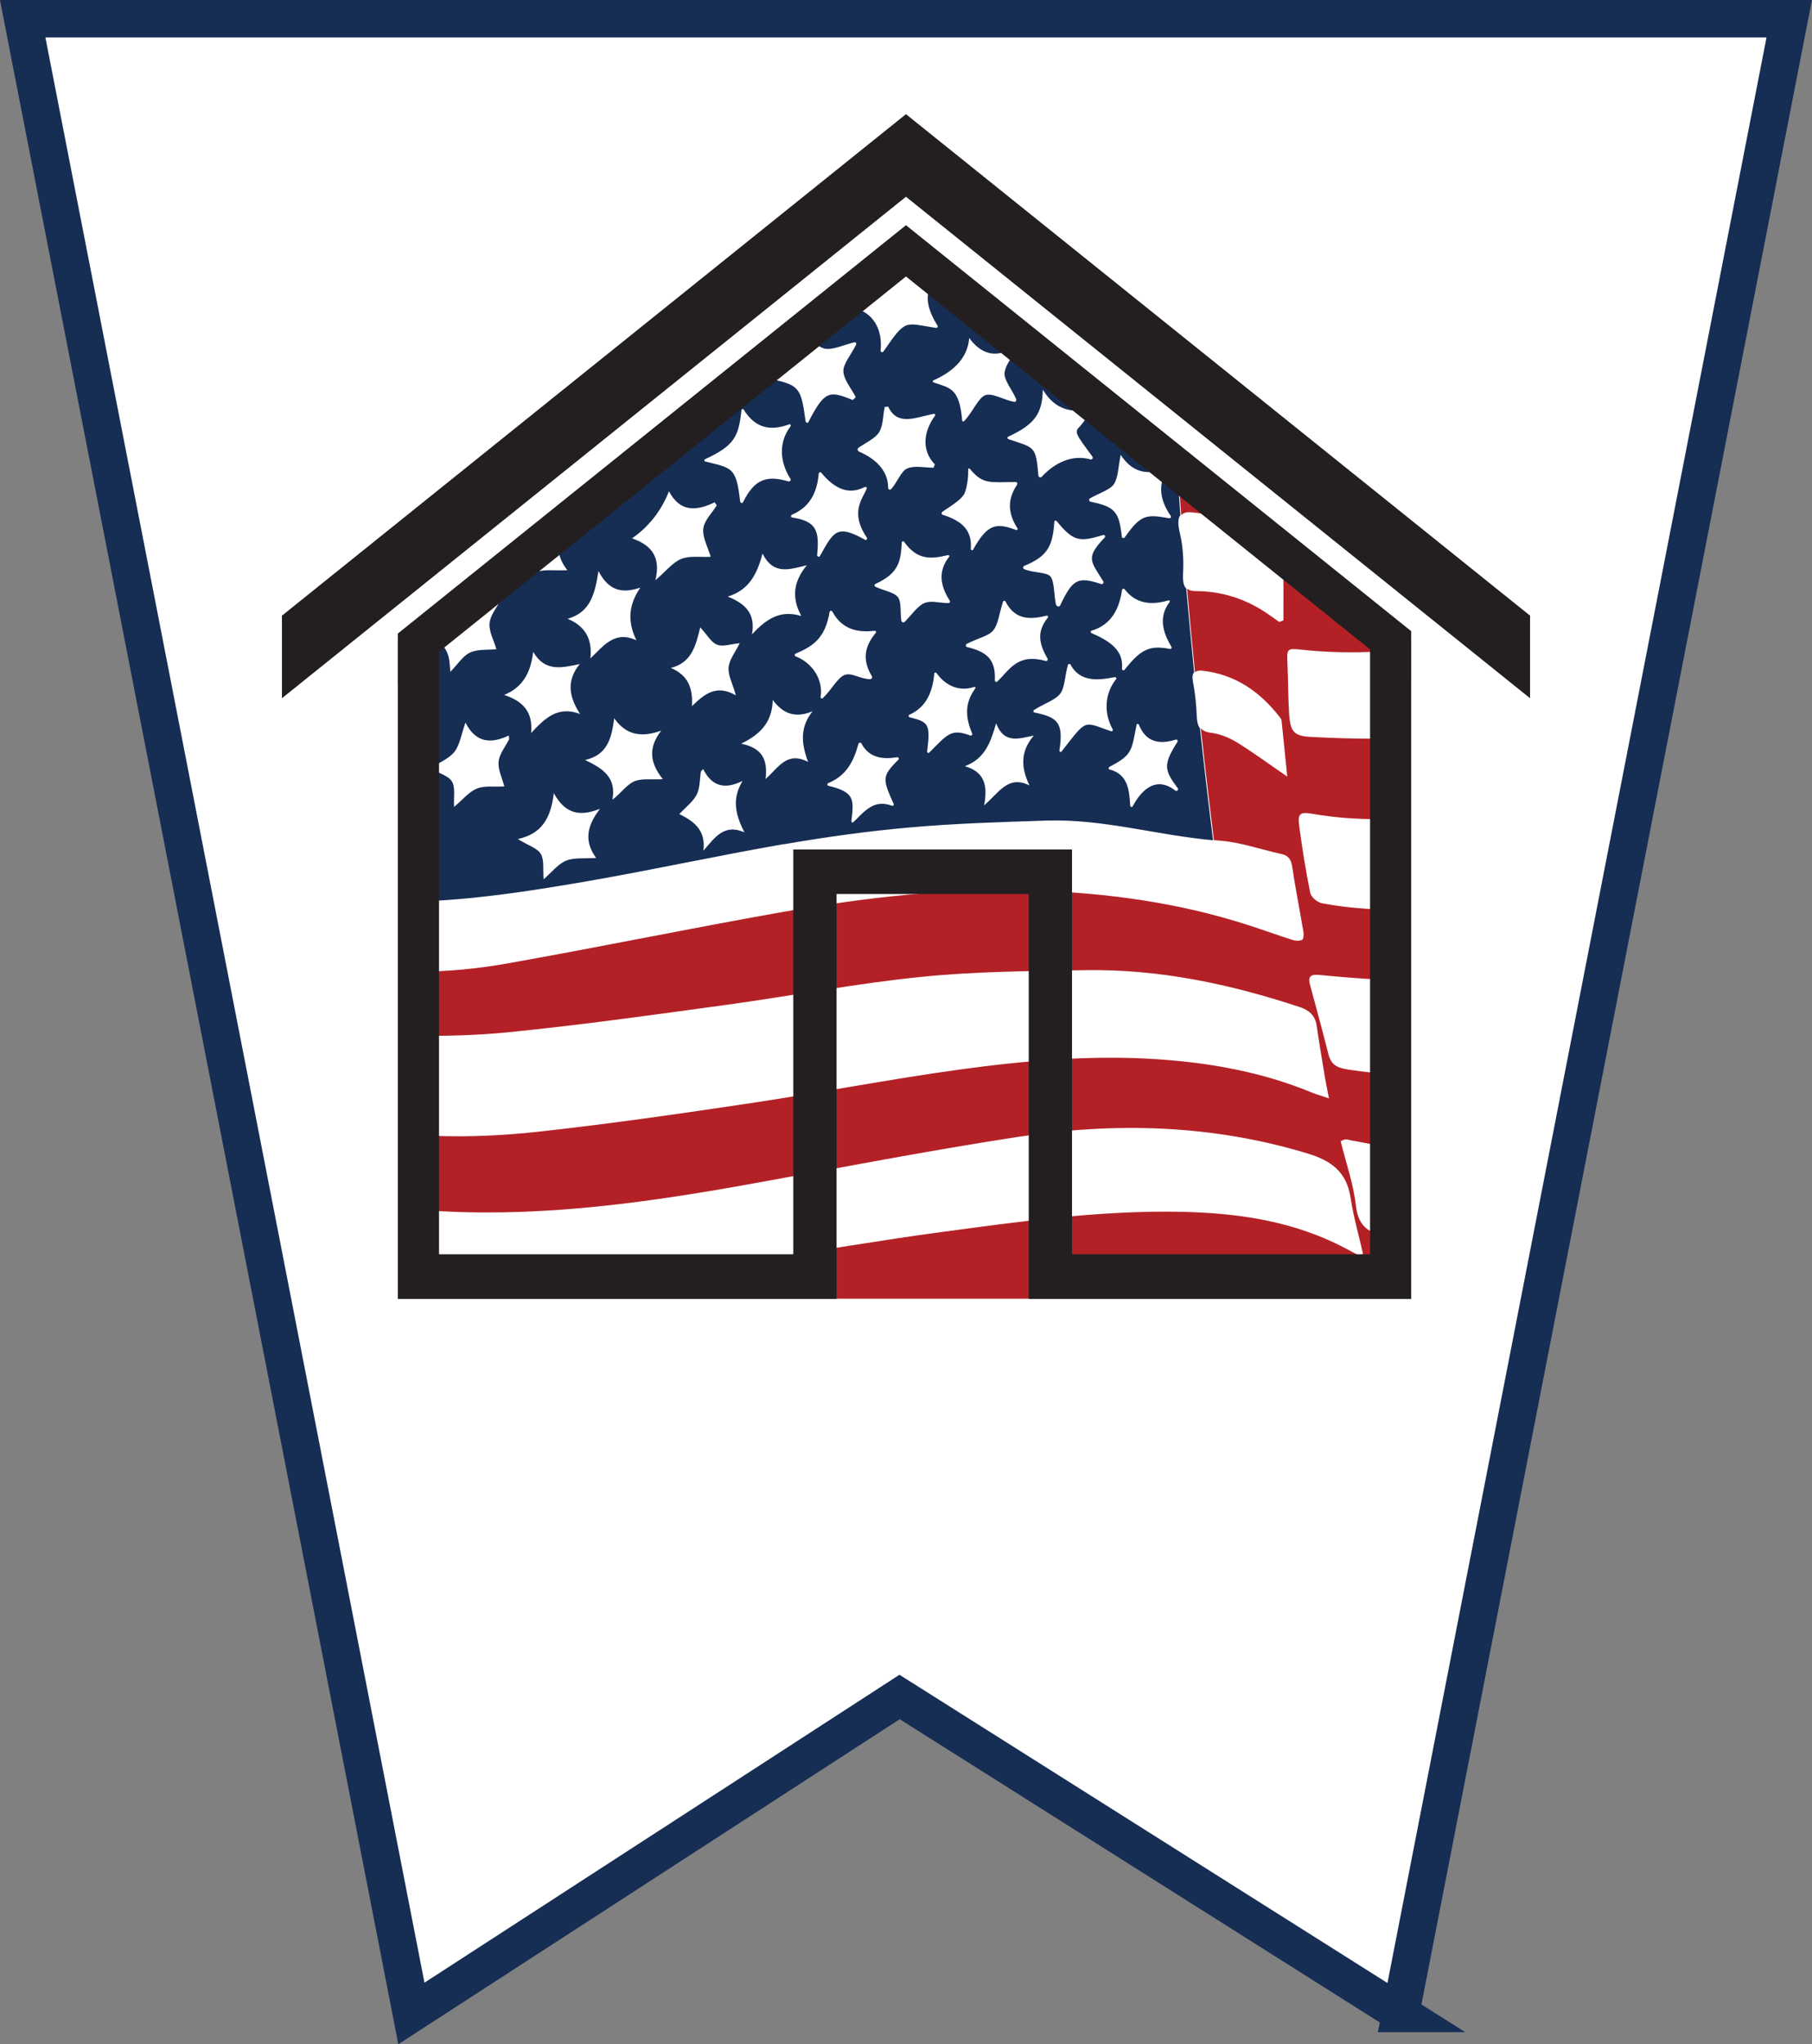 <?xml version="1.0" encoding="UTF-8"?><svg id="Layer_2" xmlns="http://www.w3.org/2000/svg" viewBox="0 0 242.03 273.05"><rect x="0" y="0" width="242.03" height="273.05" fill="#808080" stroke="none"/><defs><style>.cls-1{fill:#26306a;}.cls-2{fill:#fff;stroke:#162d54;stroke-miterlimit:10;stroke-width:5px;}.cls-3{fill:#162d54;}.cls-4{fill:none;}.cls-5{fill:#b32126;}.cls-6{fill:#231f20;}</style></defs><g id="Layer_1-2"><path class="cls-2" d="M187.08,268.93c-22.31-14.09-44.62-28.18-66.92-42.27-21.74,14.09-43.48,28.18-65.21,42.27L3.03,2.5H238.99l-51.91,266.43Z"/><g><g><path class="cls-4" d="M175.37,108.69c-1.8-.31-2.07-.07-1.83,1.72,.4,2.96,.86,5.91,1.46,8.83,.12,.56,.95,1.27,1.55,1.38,2.49,.46,4.98,.72,7.48,.82v-12.06c-2.89,.02-5.78-.2-8.67-.69Z"/><path class="cls-4" d="M173.87,86.77c-2.04-.22-2.02-.15-1.92,2.01,.1,2.18,.08,4.37,.22,6.55,.15,2.41,.64,2.97,2.93,3.09,2.98,.15,5.96,.25,8.93,.23v-11.63c-3.38,.17-6.77,.12-10.16-.25Z"/><path class="cls-4" d="M174.97,131.48c.82,3.11,1.68,6.21,2.47,9.32,.35,1.37,1.11,1.8,2.49,2.02,1.37,.22,2.74,.39,4.11,.5v-12.51c-2.61-.14-5.21-.36-7.81-.61-1.03-.1-1.57,.1-1.26,1.27Z"/><path class="cls-4" d="M179.73,152.17c-.15,0-.3,.1-.67,.24,.71,2.88,1.7,5.71,2.04,8.62,.28,2.43,1.38,3.34,2.93,3.78v-11.83c-1.22-.24-2.43-.49-3.65-.7-.22-.04-.44-.12-.65-.12Z"/><path class="cls-4" d="M159.4,90.79c.19,1.71,.43,3.41,.56,5.12,.05,.59,.16,1.04,.42,1.36,.26,.33,.68,.53,1.34,.62,1.19,.15,2.41,.63,3.44,1.26,2.19,1.34,4.26,2.87,6.77,4.6-.27-2.68-.51-5.09-.76-7.5-.02-.16-.14-.31-.24-.44-2.65-3.41-5.93-5.69-10.26-6.2-.52-.06-.87,0-1.07,.21-.19,.19-.25,.51-.2,.98Z"/><path class="cls-4" d="M112.88,90.82c1.03-.41,2.33-.09,3.96-.09-1.76-2.49-1.28-4.53,.52-6.53-2.29,.17-4.69,1.42-6.07-1.82-.48,2.97-1.89,4.88-4.66,5.88,2.6,.8,3.62,2.39,2.99,5.34,1.38-1.23,2.19-2.36,3.26-2.78Z"/><path class="cls-4" d="M120.76,72.4c-.02,3.02-1.44,4.74-4.15,5.77,1.43,.74,2.63,1,3.23,1.77,.57,.72,.52,1.97,.8,3.25,.95-.87,1.69-1.94,2.69-2.34,1.04-.42,2.32-.21,3.83-.29-1.46-2.15-1.99-4.29,0-6.53-2.49,.7-4.68,1.03-6.4-1.62Z"/><path class="cls-4" d="M103.31,93.49c-.05,2.83-1.45,4.52-4.21,5.85,3.06,.61,3.52,2.39,3.26,4.72,1.7-1.49,2.84-3.77,5.68-2.28-.92-2.46-1.13-4.63,.6-6.77-2.2,.91-3.87,.46-5.33-1.52Z"/><path class="cls-4" d="M109.18,63.42c-.17,3.08-.91,5.18-3.7,6.06,2.48,.74,3.9,2.1,3.81,4.98,1.69-2.13,3.52-3.46,6.19-2.4-.37-1.68-.3-5.45,.19-7.13-2.5,1.47-4.57,.99-6.48-1.5Z"/><path class="cls-4" d="M99.28,104.31c-2.33,1.16-4.07,.79-5.27-1.58-.1,.11-.2,.21-.3,.32-.16,1.03-.11,2.18-.55,3.07-.47,.94-1.41,1.63-2.33,2.62,1.88,.94,3.57,2.09,3.21,4.89,1.51-1.74,2.75-3.65,5.47-2.45-1.18-2.33-1.72-4.44-.24-6.87Z"/><path class="cls-4" d="M95.88,86.11c-.8-.31-1.33-1.32-2.25-2.32-.59,2.51-1.17,4.74-3.93,5.42,2.35,.98,2.97,2.76,2.82,5.11,1.68-1.63,3.26-2.96,5.87-1.44-.45-1.6-1.07-2.71-.97-3.74,.11-1.06,.91-2.05,1.49-3.24-1.2,.11-2.25,.51-3.03,.2Z"/><path class="cls-4" d="M101.95,73.95c-.72,2.77-1.84,4.9-4.65,5.74,2.31,.93,3.75,2.24,3.24,5.05,1.87-1.99,3.72-3.34,6.59-2.45-1.34-2.49-1.03-4.65,.74-6.78-2.3,.55-4.45,1.37-5.92-1.56Z"/><path class="cls-4" d="M88.43,97.59c-2.55,.91-4.64,.69-6.28-1.66-.34,2.65-.88,4.9-3.89,5.58,2.27,1.1,4.22,2.24,3.65,5.31,1.17-.91,1.9-2.01,2.91-2.45,1-.44,2.28-.21,3.84-.3-1.71-2.14-2.01-4.17-.22-6.48Z"/><path class="cls-4" d="M107.5,55.84c1.97-1.85,3.55-4.22,6.69-2.28,.04-.22,.08-.44,.13-.65-.56-1.09-1.49-2.16-1.57-3.28-.07-1.09,.75-2.23,1.3-3.64-1.47,.26-2.74,.85-3.82,.59-1.05-.25-1.89-1.37-2.93-2.19-.31,1.43-.3,2.83-.92,3.81-.6,.95-1.84,1.49-3.07,2.41,2.59,.8,4.51,2.02,4.19,5.24Z"/><path class="cls-4" d="M118.54,64.95c1.11-.83,1.78-1.98,2.75-2.38,1-.41,2.28-.09,3.44-.09,.08-.14,.16-.27,.24-.41-1.84-1.89-1.9-3.9-.02-6.28-2.7,.44-4.99,1.33-6.3-1.61-.14,.11-.28,.22-.43,.32-.22,1.1-.18,2.37-.73,3.24-.59,.92-1.74,1.46-2.97,2.42,2.27,.85,4.34,1.74,4,4.78Z"/><path class="cls-4" d="M58.9,109.01c-.15-.07-.31-.14-.46-.2-.97,.18-2.05,.73-2.86,.45-.08-.03-.16-.07-.23-.12v6.38c.78-.2,1.73-.15,2.76-.27-1.04-2.18-1.12-4.32,.79-6.23Z"/><path class="cls-4" d="M129.66,62.9c-.24,1.17-.2,2.43-.75,3.32-.56,.91-1.69,1.44-2.88,2.38,2.46,.7,4.13,1.91,3.67,5.19,2.09-2,3.49-4.28,6.6-2.78-1.7-2.31-1.76-4.44-.11-6.62q-3.97,.03-6.54-1.49Z"/><path class="cls-4" d="M149.77,89.41c1.99-1.6,3.61-3.55,6.52-2.48-1.43-2.34-1.71-4.41,.18-6.59-2.53,.85-4.67,.87-6.35-1.63-.31,2.74-1.14,4.87-4.39,5.67,2.57,1.11,4.63,1.95,4.04,5.04Z"/><path class="cls-4" d="M152.56,96.76c-.98,2.76-1.29,5.23-4.1,6.08,2.47,.89,2.72,2.83,2.74,5,1.55-1.84,3.05-3.37,5.59-2.38q-.6-3.38,.63-6.63c-1.84,.19-3.96,1.33-4.86-2.07Z"/><path class="cls-4" d="M140.14,77.45c.62,.81,.63,2.1,.98,3.47,1.71-1.87,3.39-3.81,6.41-2.46-1.61-2.35-1.92-4.51-.01-6.8-2.5,.69-4.68,.92-6.36-1.61-.24,2.82-1.1,4.89-4.32,5.65,1.52,.76,2.74,1,3.31,1.75Z"/><path class="cls-4" d="M149.13,90.96c-2.41,.48-4.6,.93-5.98-2.04-.57,1.59-.75,2.89-1.44,3.76-.71,.9-1.91,1.39-3.38,2.37,2.52,.7,3.93,2.05,3.33,4.82,2.03-1.8,3.83-3.58,6.88-2.35-1.51-2.46-1.35-4.52,.6-6.57Z"/><path class="cls-4" d="M130.44,91.61c-2.34,1-3.97,.33-5.28-1.72-.17,2.74-1.13,4.65-3.84,5.65,3.4,1.08,3.37,2.36,2.7,4.91,1.82-1.42,3.14-3.47,6.15-2.02-1.28-2.68-1.45-4.74,.26-6.82Z"/><path class="cls-4" d="M134.36,80.18c-.64,1.74-.84,3.08-1.55,3.99-.73,.93-1.97,1.44-3.41,2.42,2.89,.53,3.92,2.02,3.23,4.8,2.06-1.84,3.88-3.7,6.95-2.53-1.58-2.55-1.15-4.64,.63-6.71-2.3,.59-4.42,1.24-5.85-1.97Z"/><path class="cls-4" d="M115.14,99.4c-.72,2.53-1.42,4.74-4.5,5.79,2.77,.98,3.68,2.5,3.11,4.96,1.74-1.57,2.99-3.71,5.92-2.35-1.13-2.42-1.28-4.57,.56-6.72-2.07,.45-4.03,1.04-5.08-1.68Z"/><path class="cls-4" d="M105.81,64.32c-1.77-2.52-2.23-4.82,.01-7.26-2.75,.92-5.06,1.05-6.77-1.76-.44,2.82-.97,5.29-4.19,5.79,.26,.35,3.98,5.41,4.17,5.68,1.72-2.03,3.66-3.69,6.78-2.44Z"/><path class="cls-4" d="M128.35,56.1c1.4-1.18,2.18-2.23,3.2-2.59,1.06-.38,2.34-.08,3.67-.08-.39-1.35-1.03-2.5-.95-3.59,.07-1,.91-1.95,1.41-2.93-.09-.13-.18-.26-.26-.39-2.27,1.24-4.2,.92-5.88-1.38-.23,2.96-1.63,4.77-4.25,5.84,2.39,.74,3.71,2.06,3.06,5.13Z"/><path class="cls-4" d="M94.43,55.07c-.16-.14-.31-.29-.45-.44-.27,.21-.54,.43-.8,.64,.21,.01,.41,.03,.61,.03,.21-.08,.43-.16,.64-.24Z"/><path class="cls-4" d="M68.47,78.94c1.23-.9,2.06-2.05,3.16-2.49,1.13-.45,2.53-.2,4.25-.28-1.94-2.46-1.3-4.69,.53-6.9-.29,.06-.58,.12-.86,.18-2.7,2.17-5.25,4.23-7.58,6.1,.63,.82,.84,1.92,.5,3.39Z"/><path class="cls-4" d="M84.43,65.65c-.54-.84-.92-1.65-1.12-2.45-1.98,1.59-3.92,3.15-5.81,4.67,.07,.11,.16,.25,.26,.42,1.75-2.03,3.57-3.71,6.67-2.64Z"/><path class="cls-4" d="M133.15,96.62c-.73,2.53-1.46,4.71-4.17,5.73,2.57,.74,3.09,2.5,2.57,5.23,2.03-1.76,3.23-4.09,6.06-2.66-1.2-2.48-1.18-4.61,.58-6.67-2.06,.42-3.98,1.13-5.04-1.63Z"/><path class="cls-4" d="M104.18,121.9c11.25-2,22.6-3.33,34.04-2.93,9.62,.33,19.14,1.6,28.37,4.58,2.03,.65,4.03,1.39,6.06,2.03,.4,.13,.91,.15,1.27-.02,.18-.08,.23-.71,.17-1.06-.48-2.88-1.06-5.75-1.49-8.64-.15-1.01-.49-1.56-1.47-1.77-2.75-.59-5.46-1.58-8.23-1.78-.26-.02-.52-.04-.77-.07-7.44-.66-14.7-2.86-22.22-2.63-6.11,.19-12.22,.38-18.3,.92-5.63,.5-11.26,1.28-16.83,2.25-8.89,1.55-17.72,3.49-26.61,5.02-7.56,1.3-15.15,2.46-22.81,2.67v9.35c4.2,.03,8.38-.38,12.53-1.12,12.12-2.15,24.18-4.64,36.3-6.79Z"/><path class="cls-4" d="M72.07,151.18c9.38-1.04,18.73-2.38,28.06-3.78,9.32-1.4,18.59-3.21,27.93-4.49,8.85-1.22,17.78-1.98,26.72-1.38,6.95,.47,13.81,1.7,20.34,4.4,.65,.27,1.34,.47,2.38,.82-.22-1.16-.4-1.96-.53-2.76-.39-2.32-.78-4.65-1.12-6.98-.2-1.38-1.05-2.06-2.25-2.46-9.29-3.09-18.77-5.09-28.57-4.93-7.35,.12-14.72,.16-22.02,.9-8.7,.88-17.32,2.54-25.99,3.73-9.68,1.32-19.37,2.69-29.09,3.66-4.17,.42-8.38,.51-12.58,.49v13.23c5.56,.38,11.14,.19,16.72-.43Z"/><path class="cls-4" d="M139.71,52.37c-.32,3.26-1.25,5.4-4.17,6.13,2.28,1.01,3.9,2.21,3.3,5.14,1.9-2.21,3.85-3.49,6.83-2.37-.55-1.54-1.3-2.67-1.23-3.73,.06-.93,.86-1.81,1.42-2.71-.06-.05-.13-.1-.19-.15-2.33,.52-4.31,.46-5.97-2.3Z"/><path class="cls-4" d="M149.8,60.78c-.34,1.63-.3,2.96-.89,3.88-.56,.88-1.75,1.33-3.06,2.25,2.8,.55,4.18,1.94,4.2,4.7,1.76-1.87,3.47-3.36,6.31-2.45-1.64-2.08-1.75-4.08-.46-6.26-.08-.06-.16-.13-.24-.19-2.35,.75-4.26,.47-5.86-1.92Z"/><path class="cls-4" d="M121.62,37.08c-1.03-.27-1.84-1.4-2.82-2.21-.45,1.45-.57,2.91-1.31,3.88-.72,.95-2.07,1.4-3.58,2.35,3.02,.59,4.19,2.33,3.69,5.31q2.85-2.24,7.38-2.92c-1.27-1.89-1.59-3.76-.39-5.51-.45-.35-.88-.68-1.3-1-.59,.15-1.16,.24-1.67,.1Z"/><path class="cls-4" d="M59.6,172.37c7.4-.16,14.8-.8,22.16-1.56,7.37-.76,14.71-1.86,22.05-2.91,7.12-1.02,14.2-2.26,21.32-3.22,10.86-1.47,21.72-3.03,32.72-2.78,6.95,.15,13.78,1.07,20.19,4.05,1.23,.57,2.42,1.24,3.63,1.87,.12-.11,.24-.22,.36-.34-.57-2.5-1.28-4.97-1.66-7.49-.52-3.45-2.61-4.93-5.66-5.86-12.81-3.91-25.83-4.23-38.9-2.22-11.71,1.8-23.35,4.05-35,6.16-13.73,2.49-27.51,4.47-41.52,3.77-1.32-.07-2.64-.15-3.95-.26v10.8c1.42,.03,2.83,.03,4.25,0Z"/><path class="cls-4" d="M80.22,108.03c-2.47,.95-4.52,.92-6.17-2.09-.4,3.39-1.62,5.42-4.8,6.13,1.45,.89,2.62,1.22,3.07,1.99,.47,.81,.26,2.04,.37,3.37,1.12-.97,1.94-2.05,3-2.48,1.09-.44,2.42-.25,4.02-.37-1.75-2.37-1.11-4.44,.51-6.56Z"/><path class="cls-4" d="M68.1,98.74c-.02-.16-.03-.33-.05-.49-2.36,1.13-4.39,1.02-5.79-1.73-.56,1.6-.74,2.97-1.46,3.89-.73,.93-2,1.42-3.22,2.23,1.17,.67,2.4,.97,2.88,1.76,.48,.78,.2,2.04,.28,3.39,1.13-.95,1.96-2.01,3.04-2.45,1.03-.42,2.31-.21,3.67-.29-.29-1.15-.87-2.27-.76-3.31,.11-1.04,.91-2,1.41-2.99Z"/><path class="cls-4" d="M71.02,97.92c1.84-1.99,3.56-3.68,6.53-2.55-1.46-2.3-1.85-4.43-.03-6.67-2.43,.52-4.66,1.08-6.23-1.64-.33,2.74-1.31,4.72-3.88,5.78,2.5,.82,3.88,2.26,3.6,5.09Z"/><path class="cls-4" d="M157.77,68.83c-.23,.28-.31,.72-.25,1.33,.23,2.4,.49,4.8,.61,7.2,.03,.6,.16,1,.42,1.25,.25,.24,.63,.34,1.19,.34,3.33,.02,6.42,.97,9.24,2.81,.64,.42,1.25,.87,1.87,1.31,.19-.07,.38-.14,.57-.21,0-2.44,0-4.88-.01-7.31,0-.04-.01-.08-.03-.12-2.45-1.99-4.82-3.91-7.1-5.75-1.54-.65-3.21-1.07-5.01-1.23-.73-.07-1.23,.05-1.51,.39Z"/><path class="cls-4" d="M78.95,87.94c1.78-1.68,3.21-3.76,6.15-2.42-1.27-2.56-1.02-4.77,.52-7.04-2.36,.81-4.21,.48-5.59-2.21-.49,3.14-1.1,5.51-4.12,6.38,2.4,1.01,3.31,2.73,3.04,5.29Z"/><path class="cls-4" d="M87.64,77.51c1.48-1.26,2.34-2.41,3.46-2.85,1.14-.45,2.54-.21,3.93-.28-.38-1.3-1.12-2.58-.99-3.76,.12-1.09,1.16-2.08,1.8-3.11-.09-.14-.19-.27-.28-.41-2.39,1.15-4.59,1.39-6.1-1.46q-1.59,3.95-4.93,6.27c2.5,.85,3.89,2.42,3.12,5.59Z"/><path class="cls-4" d="M62.86,87.17c.99-.47,2.26-.32,3.54-.46-.35-1.23-1.03-2.41-.91-3.49,.13-1.13,1.03-2.16,1.59-3.24-1.67,.53-3.13,.67-4.29-.27-.88,.71-1.69,1.36-2.44,1.96-.61,.99-1.48,1.74-2.74,2.21-.04,.04-.09,.07-.14,.11,2.58,3.07,2.59,3.09,2.78,5.75,.99-1.02,1.66-2.12,2.61-2.57Z"/><path class="cls-4" d="M57.61,98.25c-1.65-2.51-1.61-4.84-.19-7.31-.75,.32-1.43,.49-2.07,.51v6.34c.62-.11,1.35,.01,2.26,.47Z"/><path class="cls-5" d="M184.04,164.82c-1.55-.44-2.65-1.36-2.93-3.78-.33-2.91-1.33-5.75-2.04-8.62,.36-.14,.51-.24,.67-.24,.22,0,.44,.08,.65,.12,1.22,.21,2.43,.46,3.65,.7v-9.67c-1.37-.11-2.74-.28-4.11-.5-1.37-.22-2.14-.65-2.49-2.02-.79-3.12-1.64-6.22-2.47-9.32-.31-1.17,.23-1.37,1.26-1.27,2.6,.25,5.21,.47,7.81,.61v-9.37c-2.5-.1-5-.35-7.48-.82-.6-.11-1.44-.82-1.55-1.38-.6-2.92-1.06-5.87-1.46-8.83-.24-1.79,.03-2.03,1.83-1.72,2.89,.5,5.78,.71,8.67,.69v-10.74c-2.97,.02-5.95-.08-8.93-.23-2.29-.12-2.78-.68-2.93-3.09-.14-2.18-.12-4.37-.22-6.55-.1-2.16-.12-2.23,1.92-2.01,3.4,.37,6.79,.42,10.16,.25v-1.32c-4.46-3.63-8.68-7.05-12.66-10.28,.01,.04,.03,.08,.03,.12,.02,2.44,.01,4.88,.01,7.31-.19,.07-.38,.14-.57,.21-.62-.44-1.23-.89-1.87-1.31-2.82-1.84-5.9-2.8-9.24-2.81-.56,0-.94-.1-1.19-.34,.34,3.9,.69,7.65,1.05,11.19,.2-.21,.55-.27,1.07-.21,4.33,.51,7.62,2.79,10.26,6.2,.1,.13,.23,.29,.24,.44,.25,2.41,.49,4.82,.76,7.5-2.51-1.73-4.59-3.26-6.77-4.6-1.03-.63-2.26-1.11-3.44-1.26-.66-.08-1.08-.29-1.34-.62,.68,6.25,1.31,11.44,1.75,14.96,.26,.02,.52,.05,.77,.07,2.77,.2,5.48,1.19,8.23,1.78,.98,.21,1.33,.76,1.47,1.77,.43,2.89,1,5.76,1.49,8.64,.06,.35,.01,.98-.17,1.06-.36,.17-.87,.14-1.27,.02-2.03-.65-4.03-1.38-6.06-2.03-9.23-2.97-18.74-4.25-28.37-4.58-11.45-.39-22.79,.94-34.04,2.93-12.12,2.15-24.18,4.64-36.3,6.79-4.15,.74-8.34,1.15-12.53,1.12v8.58c4.2,.02,8.41-.07,12.58-.49,9.72-.97,19.4-2.33,29.09-3.66,8.67-1.19,17.29-2.85,25.99-3.73,7.3-.74,14.68-.78,22.02-.9,9.8-.15,19.28,1.85,28.57,4.93,1.2,.4,2.05,1.08,2.25,2.46,.34,2.33,.74,4.65,1.12,6.98,.13,.8,.31,1.6,.53,2.76-1.04-.36-1.73-.55-2.38-.82-6.53-2.69-13.39-3.92-20.34-4.4-8.94-.61-17.87,.16-26.72,1.38-9.34,1.28-18.6,3.1-27.93,4.49-9.33,1.4-18.68,2.74-28.06,3.78-5.58,.62-11.16,.82-16.72,.43v9.97c1.31,.11,2.63,.2,3.95,.26,14.01,.7,27.78-1.28,41.52-3.77,11.66-2.11,23.3-4.36,35-6.16,13.07-2.01,26.09-1.69,38.9,2.22,3.05,.93,5.14,2.42,5.66,5.86,.38,2.53,1.1,5,1.66,7.49-.12,.11-.24,.22-.36,.34-1.21-.63-2.4-1.3-3.63-1.87-6.42-2.98-13.24-3.9-20.19-4.05-11-.24-21.86,1.32-32.72,2.78-7.12,.96-14.21,2.2-21.32,3.22-7.34,1.05-14.68,2.16-22.05,2.91-7.37,.76-14.77,1.4-22.16,1.56-1.42,.03-2.83,.03-4.25,0v1.13H184.04v-8.68Z"/><path class="cls-5" d="M159.27,68.44c1.8,.17,3.47,.58,5.01,1.23-2.37-1.92-4.65-3.76-6.83-5.53,.1,1.57,.21,3.13,.32,4.68,.28-.34,.77-.46,1.51-.39Z"/><path class="cls-3" d="M104.68,112.77c5.58-.97,11.2-1.75,16.83-2.25,6.08-.54,12.2-.72,18.3-.92,7.52-.24,14.78,1.97,22.22,2.63-.45-3.53-1.07-8.72-1.75-14.96-.3-.38-.4-.93-.43-1.67-.06-1.51-.22-3.02-.5-4.51-.12-.65-.07-1.06,.15-1.29-.35-3.54-.71-7.3-1.05-11.19-.39-.36-.48-1.03-.42-2.17,.09-1.78-.04-3.58-.45-5.31-.27-1.16-.25-1.9,.08-2.31-.11-1.55-.22-3.11-.32-4.68-.52-.42-1.03-.83-1.54-1.25-1.19,2.01-.79,4.06,.57,6,.11,.15-.02,.37-.21,.33-3.09-.55-3.78-.49-5.93,2.56-.12,.16-.37,.1-.39-.11-.36-3.34-.93-3.99-4.16-4.65-.22-.04-.28-.35-.08-.46,1.24-.71,2.72-1.15,3.2-1.92,.58-.92,.55-2.25,.89-3.88,1.6,2.4,3.51,2.68,5.86,1.92-3.51-2.83-6.77-5.45-9.79-7.88-.56,.9-1.08,1.7-1.61,2.25-.65,.67-.45,.94,1.76,3.93,.14,.19-.04,.44-.26,.38-2.5-.7-4.84,.51-6.5,2.32-.16,.17-.43,.07-.45-.16-.35-3.97-.46-3.68-3.99-4.86-.16-.05-.18-.28-.02-.35,3.61-1.66,4.53-3.15,4.6-6.27,1.65,2.76,3.95,3.13,6.28,2.62-9.11-7.31-16.05-12.81-21.09-16.7-1.12,1.64-.4,3.73,.75,5.54,.09,.14-.03,.32-.19,.3-4.25-.65-3.98-1.3-7.04,3.15-.13,.18-.4,.07-.38-.15,.29-2.77-.96-5.17-3.8-5.72,1.51-.94,2.86-1.4,3.58-2.35,.74-.97,.85-2.43,1.31-3.88,.98,.81,1.79,1.94,2.82,2.21,.51,.13,1.09,.05,1.67-.1-1.39-1.07-2.62-2-3.69-2.79-6.05,4.78-15.66,12.46-25.63,20.45,.14,.15,.29,.29,.45,.44-.21,.08-.43,.16-.64,.24-.2,0-.41-.01-.61-.03-3.3,2.64-6.62,5.31-9.86,7.92,.2,.8,.58,1.61,1.12,2.45-3.09-1.07-4.92,.61-6.67,2.64-.1-.18-.19-.31-.26-.42-.66,.53-1.32,1.06-1.96,1.58,.28-.06,.57-.12,.86-.18-1.83,2.21-2.47,4.44-.53,6.9-1.72,.08-3.12-.17-4.25,.28-1.1,.44-1.93,1.59-3.16,2.49,.33-1.48,.13-2.57-.5-3.39-1.89,1.53-3.64,2.93-5.18,4.17,1.16,.94,2.62,.81,4.29,.27-.56,1.07-1.46,2.11-1.59,3.24-.12,1.08,.56,2.26,.91,3.49-1.27,.13-2.55-.02-3.54,.46-.96,.46-1.62,1.56-2.61,2.57-.19-2.66-.19-2.68-2.78-5.75-1.36,1.09-2.12,1.71-2.12,1.71v5.74c.64-.01,1.32-.19,2.07-.51-1.42,2.47-1.46,4.79,.19,7.31-.91-.45-1.64-.57-2.26-.47v11.35c.07,.05,.15,.09,.23,.12,.82,.29,1.94-.29,2.92-.46l.21,.41c-1.72,1.86-1.61,3.93-.61,6.04-1.03,.13-1.98,.07-2.76,.27v4.94c7.66-.21,15.25-1.37,22.81-2.67,8.89-1.53,17.72-3.47,26.61-5.02Zm-19.97-8.4c-1.01,.44-1.74,1.54-2.91,2.45,.57-3.07-1.38-4.21-3.65-5.31,3.01-.68,3.54-2.93,3.89-5.58,1.64,2.35,3.74,2.57,6.28,1.66-1.79,2.32-1.5,4.34,.22,6.48-1.55,.09-2.83-.14-3.84,.3Zm30.85-32.27c-3.74-2.06-4.14-1.25-6.05,2.18-.09,.17-.39,.05-.37-.14,.31-3.16,0-4.53-3.35-5.02-.18-.03-.18-.31,0-.38,2.29-.97,3.34-2.82,3.57-5.49,.02-.17,.23-.24,.34-.11,1.73,2.09,3.59,3.04,5.81,1.91,.15-.08,.31,.08,.25,.24-.66,1.49-2.2,3.21,.02,6.52,.1,.15-.05,.39-.21,.3Zm-7.79,3.4c-1.77,2.14-2.08,4.29-.74,6.78-2.87-.89-4.72,.46-6.59,2.45,.52-2.8-.93-4.12-3.24-5.05,2.81-.84,3.93-2.97,4.65-5.74,1.47,2.93,3.61,2.11,5.92,1.56Zm-8.96,10.4c-.58,1.19-1.39,2.18-1.49,3.24-.1,1.03,.52,2.13,.97,3.74-2.61-1.52-4.18-.18-5.87,1.44,.15-2.35-.47-4.12-2.82-5.11,2.76-.68,3.33-2.91,3.93-5.42,.92,.99,1.45,2,2.25,2.32,.78,.31,1.83-.09,3.03-.2Zm-4.86,27.72c.36-2.8-1.34-3.95-3.21-4.89,.92-.99,1.86-1.68,2.33-2.62,.44-.89,.39-2.04,.55-3.07,.1-.11,.2-.21,.3-.32,1.2,2.38,2.94,2.74,5.27,1.58-1.48,2.43-.94,4.54,.24,6.87-2.71-1.2-3.96,.71-5.47,2.45Zm13.99-11.85c-2.85-1.49-3.98,.79-5.68,2.28,.26-2.33-.21-4.1-3.26-4.72,2.75-1.34,4.15-3.02,4.21-5.85,1.47,1.98,3.14,2.43,5.33,1.52-1.72,2.14-1.52,4.31-.6,6.77Zm-1.68-14.46c2.28-.97,3.96-2.02,4.55-5.57,.03-.19,.28-.22,.37-.05,1.34,2.52,3.62,2.81,5.64,2.56,.15-.02,.25,.16,.15,.28-1.47,1.78-1.85,3.6-.52,5.77,.11,.19-.02,.43-.24,.42-1.39-.05-2.48-.93-3.39-.57-.97,.38-1.76,2.01-2.92,3.1-.12,.11-.31,0-.29-.16,.38-2.44-1.24-4.63-3.34-5.42-.16-.06-.16-.29,0-.36Zm12.88,20.31c-2.44-.91-3.66,.75-5.15,2.19-.11,.11-.28,.01-.27-.14,.33-2.85,.51-3.86-3.09-4.72-.16-.04-.15-.29,0-.35,2.49-1.03,3.42-3,4.03-5.24,.05-.2,.32-.23,.41-.05,1.02,1.98,2.97,2.13,4.75,1.83,.17-.03,.31,.19,.19,.32-2.27,2.25-2.12,2.59-.64,5.93,.06,.14-.08,.29-.23,.24Zm4.7-7.25c.47-3.76,.16-3.92-2.35-4.57-.16-.04-.17-.26-.03-.33,2.28-1.01,3.12-3.09,3.33-5.5,.01-.15,.2-.2,.29-.08,1.21,1.69,3.03,2.54,5.05,1.86,.12-.04,.21,.1,.14,.2-1.35,1.84-1.41,3.7-.42,6.01,.07,.17-.09,.35-.26,.28-2.58-.97-3.03-.15-5.47,2.28-.11,.11-.3,.02-.28-.15Zm15.86-12.08c-3.7-1.05-4.74,1.01-6.47,2.73-.13,.13-.36,.03-.35-.16,.15-2.97-1.28-3.83-3.71-4.44-.19-.05-.22-.31-.05-.41,1.35-.74,2.92-1.01,3.57-1.84,.66-.84,.77-2.23,1.28-3.8,.05-.15,.26-.17,.33-.03,1.34,2.59,3.45,2.39,5.51,1.89,.14-.03,.25,.14,.15,.25-1.43,1.82-1.28,3.34-.04,5.49,.09,.16-.06,.36-.23,.31Zm-2.19,16.62c-2.83-1.42-4.03,.9-6.06,2.66,.52-2.74,0-4.49-2.57-5.23,2.71-1.03,3.44-3.2,4.17-5.73,1.06,2.77,2.98,2.06,5.04,1.63-1.76,2.06-1.78,4.19-.58,6.67Zm3.99-4.66c.63-3.89-.38-4.46-3.35-5.09-.15-.03-.16-.26-.03-.34,1.37-.85,2.83-1.32,3.48-2.15,.63-.8,.62-2.37,1.04-3.85,.05-.17,.27-.19,.35-.04,1.32,2.4,3.74,2.08,5.93,1.66,.15-.03,.25,.15,.16,.27-1.54,1.91-1.67,4.53-.46,6.7,.08,.14-.06,.31-.21,.26-3.78-1.28-3.13-1.76-6.63,2.72-.1,.12-.29,0-.27-.15Zm15.52,5.37c-2.46-1.95-4.44-.34-5.73,2.08-.08,.15-.3,.1-.32-.07-.15-1.88-.18-4.19-2.78-4.86-.16-.04-.14-.28,.01-.35,3.1-1.61,2.93-2.18,3.61-5.61,.03-.16,.26-.16,.32,0,1.11,2.81,3.42,2.43,4.92,1.98,.18-.05,.32,.15,.22,.31-2.01,3.11-1.7,3.82,.07,6.22,.11,.15-.17,.42-.32,.3Zm-6.8-26.91c1.54,2,3.63,2.13,5.85,1.48,.13-.04,.24,.12,.15,.23-1.47,1.94-.96,3.95,.25,5.97,.08,.14-.04,.32-.2,.29-2.67-.53-3.87,0-6.06,2.78-.12,.16-.37,.05-.35-.15,.26-2.56-1.81-3.76-4.08-4.76-.14-.06-.13-.26,.02-.31,2.73-.82,3.71-3.01,4.07-5.44,.03-.17,.24-.23,.35-.09Zm-9.1-9.13c2.31,2.84,3.11,2.8,6.24,1.88,.18-.05,.33,.19,.2,.33-2.61,2.73-1.88,3.13-.2,5.85,.12,.19-.06,.43-.27,.37-3.11-1.03-3.81-.69-5.49,2.87-.11,.24-.5,.11-.56-.15-.27-1.24-.19-3.01-.71-3.7-.5-.65-2.18-.46-3.53-1.01-.2-.08-.18-.36,.02-.44,3.09-1.28,3.79-2.6,4.01-5.9,0-.15,.2-.2,.29-.08Zm-5.27-4.84c-1.3,1.92-1.26,3.8,.05,5.82,.08,.13-.04,.29-.18,.23-2.6-.98-3.81-.88-5.75,2.64-.08,.15-.32,.02-.3-.15,.22-2.73-1.59-3.84-3.74-4.51-.18-.06-.21-.3-.06-.41,1.12-.78,2.55-1.6,2.96-2.46,.26-.55,.53-2.01,.49-3.02-.02-.34,.09-.43,.32-.15,1.67,1.99,2.62,1.67,6.02,1.65,.18,0,.29,.2,.19,.35Zm-6.4-19.61c1.66,2.28,3.56,2.62,5.79,1.43l.35,.35c-.5,.97-1.34,1.92-1.41,2.93-.07,.99,1.05,2.25,1.55,3.48,.07,.18-.07,.38-.26,.35-1.29-.2-2.91-1.23-3.86-.89-.93,.33-1.66,2.25-2.85,3.48-.1,.1-.24,.01-.25-.13-.36-4.37-1.68-4.3-3.83-5.06-.12-.04-.12-.22,0-.27,2.47-1.09,4.56-2.83,4.78-5.66Zm-2.68,29.24c-1.55,2-1.14,3.93,.09,5.86,.09,.14,0,.32-.17,.32-1.31,0-2.28-.39-3.22,0-.86,.35-1.81,1.67-2.61,2.5-.16,.16-.43,.07-.47-.15-.17-1.14,.04-2.51-.46-3.14-.55-.69-1.77-.81-3.01-1.4-.15-.07-.15-.29,0-.36,3.1-1.43,3.39-2.93,3.53-5.53,0-.17,.22-.24,.31-.1,1.8,2.53,3.68,2.29,5.86,1.77,.14-.03,.24,.13,.15,.24Zm-9.36-16.64c.58-.91,.51-2.25,.76-3.37l.46-.05c1.25,2.64,3.59,1.46,6.1,.96,.14-.03,.24,.14,.16,.25-1.64,2.28-1.75,4.72-.02,6.51l-.18,.44c-1.17,0-2.48-.32-3.49,.09-.83,.34-1.33,1.82-2.16,2.76-.15,.17-.41,.06-.41-.17,0-2.47-1.93-3.99-3.89-4.83-.22-.09-.25-.4-.05-.53,1.1-.75,2.21-1.24,2.73-2.05Zm-11.12-9.55c.62-.99,.61-2.39,.92-3.81,1.04,.82,1.89,1.94,2.93,2.19,.98,.24,2.59-.5,3.97-.84,.18-.04,.32,.14,.24,.31-.62,1.28-1.76,2.59-1.7,3.58,.07,1.18,1.1,2.3,1.65,3.44l-.4,.38c-3.18-1.31-3.77-1.22-5.94,2.97-.09,.17-.34,.04-.36-.15-.58-4.09-.69-4.79-4.15-5.51-.17-.03-.19-.28-.05-.38,1.14-.78,2.34-1.32,2.88-2.18Zm-6.96,6.53c1.57,2.53,3.62,2.88,6.07,1.97,.16-.06,.3,.13,.19,.27-1.66,2.18-1.4,4.82-.02,6.99,.12,.18-.05,.42-.26,.36-2.98-.88-4.57-.24-6.07,2.8-.09,.17-.36,.07-.38-.13-.52-4.64-1.1-4.43-4.69-5.34-.15-.04-.11-.24,.03-.31,3.83-1.76,4.47-2.97,4.84-6.54,.02-.15,.21-.2,.29-.07Zm-9.97,10.92c1.51,2.85,3.71,2.61,6.1,1.46,.09,.14,.19,.27,.28,.41-.64,1.03-1.68,2.02-1.8,3.11-.13,1.18,.61,2.46,.99,3.76-1.39,.07-2.79-.17-3.93,.28-1.13,.45-1.99,1.59-3.46,2.85,.78-3.17-.62-4.74-3.12-5.59q3.35-2.33,4.93-6.27Zm-9.42,10.64c1.38,2.69,3.22,3.03,5.59,2.21-1.54,2.26-1.78,4.48-.52,7.04-2.94-1.34-4.37,.74-6.15,2.42,.26-2.56-.64-4.28-3.04-5.29,3.02-.87,3.63-3.25,4.12-6.38Zm-8.73,10.78c1.57,2.72,3.8,2.16,6.23,1.64-1.83,2.25-1.43,4.37,.03,6.67-2.97-1.12-4.69,.57-6.53,2.55,.28-2.83-1.1-4.27-3.6-5.09,2.57-1.06,3.55-3.04,3.88-5.78Zm-3.85,17.99c-1.36,.08-2.64-.13-3.67,.29-1.07,.44-1.9,1.5-3.04,2.45-.07-1.35,.2-2.61-.28-3.39-.48-.79-1.71-1.09-2.88-1.76,1.22-.81,2.49-1.3,3.22-2.23,.72-.92,.89-2.28,1.46-3.89,1.4,2.75,3.43,2.85,5.79,1.73,.02,.16,.03,.33,.05,.49-.5,.99-1.3,1.95-1.41,2.99-.11,1.04,.46,2.16,.76,3.31Zm5.25,12.39c-.11-1.33,.1-2.56-.37-3.37-.45-.77-1.62-1.1-3.07-1.99,3.18-.71,4.4-2.74,4.8-6.13,1.66,3.01,3.71,3.04,6.17,2.09-1.62,2.11-2.26,4.19-.51,6.56-1.59,.11-2.93-.08-4.02,.37-1.07,.43-1.88,1.52-3,2.48Z"/><path class="cls-1" d="M60.34,81.68c-1.07,.86-1.99,1.6-2.74,2.21,1.26-.46,2.14-1.22,2.74-2.21Z"/></g><polygon class="cls-6" points="37.66 93.26 121.01 26.28 204.37 93.26 204.37 82.23 121.01 15.25 37.66 82.23 37.66 93.26"/><polygon class="cls-6" points="183 85.4 183 167.53 143.19 167.53 143.19 113.46 105.96 113.46 105.96 167.53 58.64 167.53 58.64 85.4 53.14 85.4 53.14 173.5 111.74 173.5 111.74 119.41 137.41 119.41 137.41 173.5 188.49 173.5 188.49 85.4 183 85.4"/><polygon class="cls-6" points="188.49 84.3 121.01 30.08 53.14 84.62 53.14 91.47 121.01 36.93 188.49 91.15 188.49 84.3"/></g></g></svg>